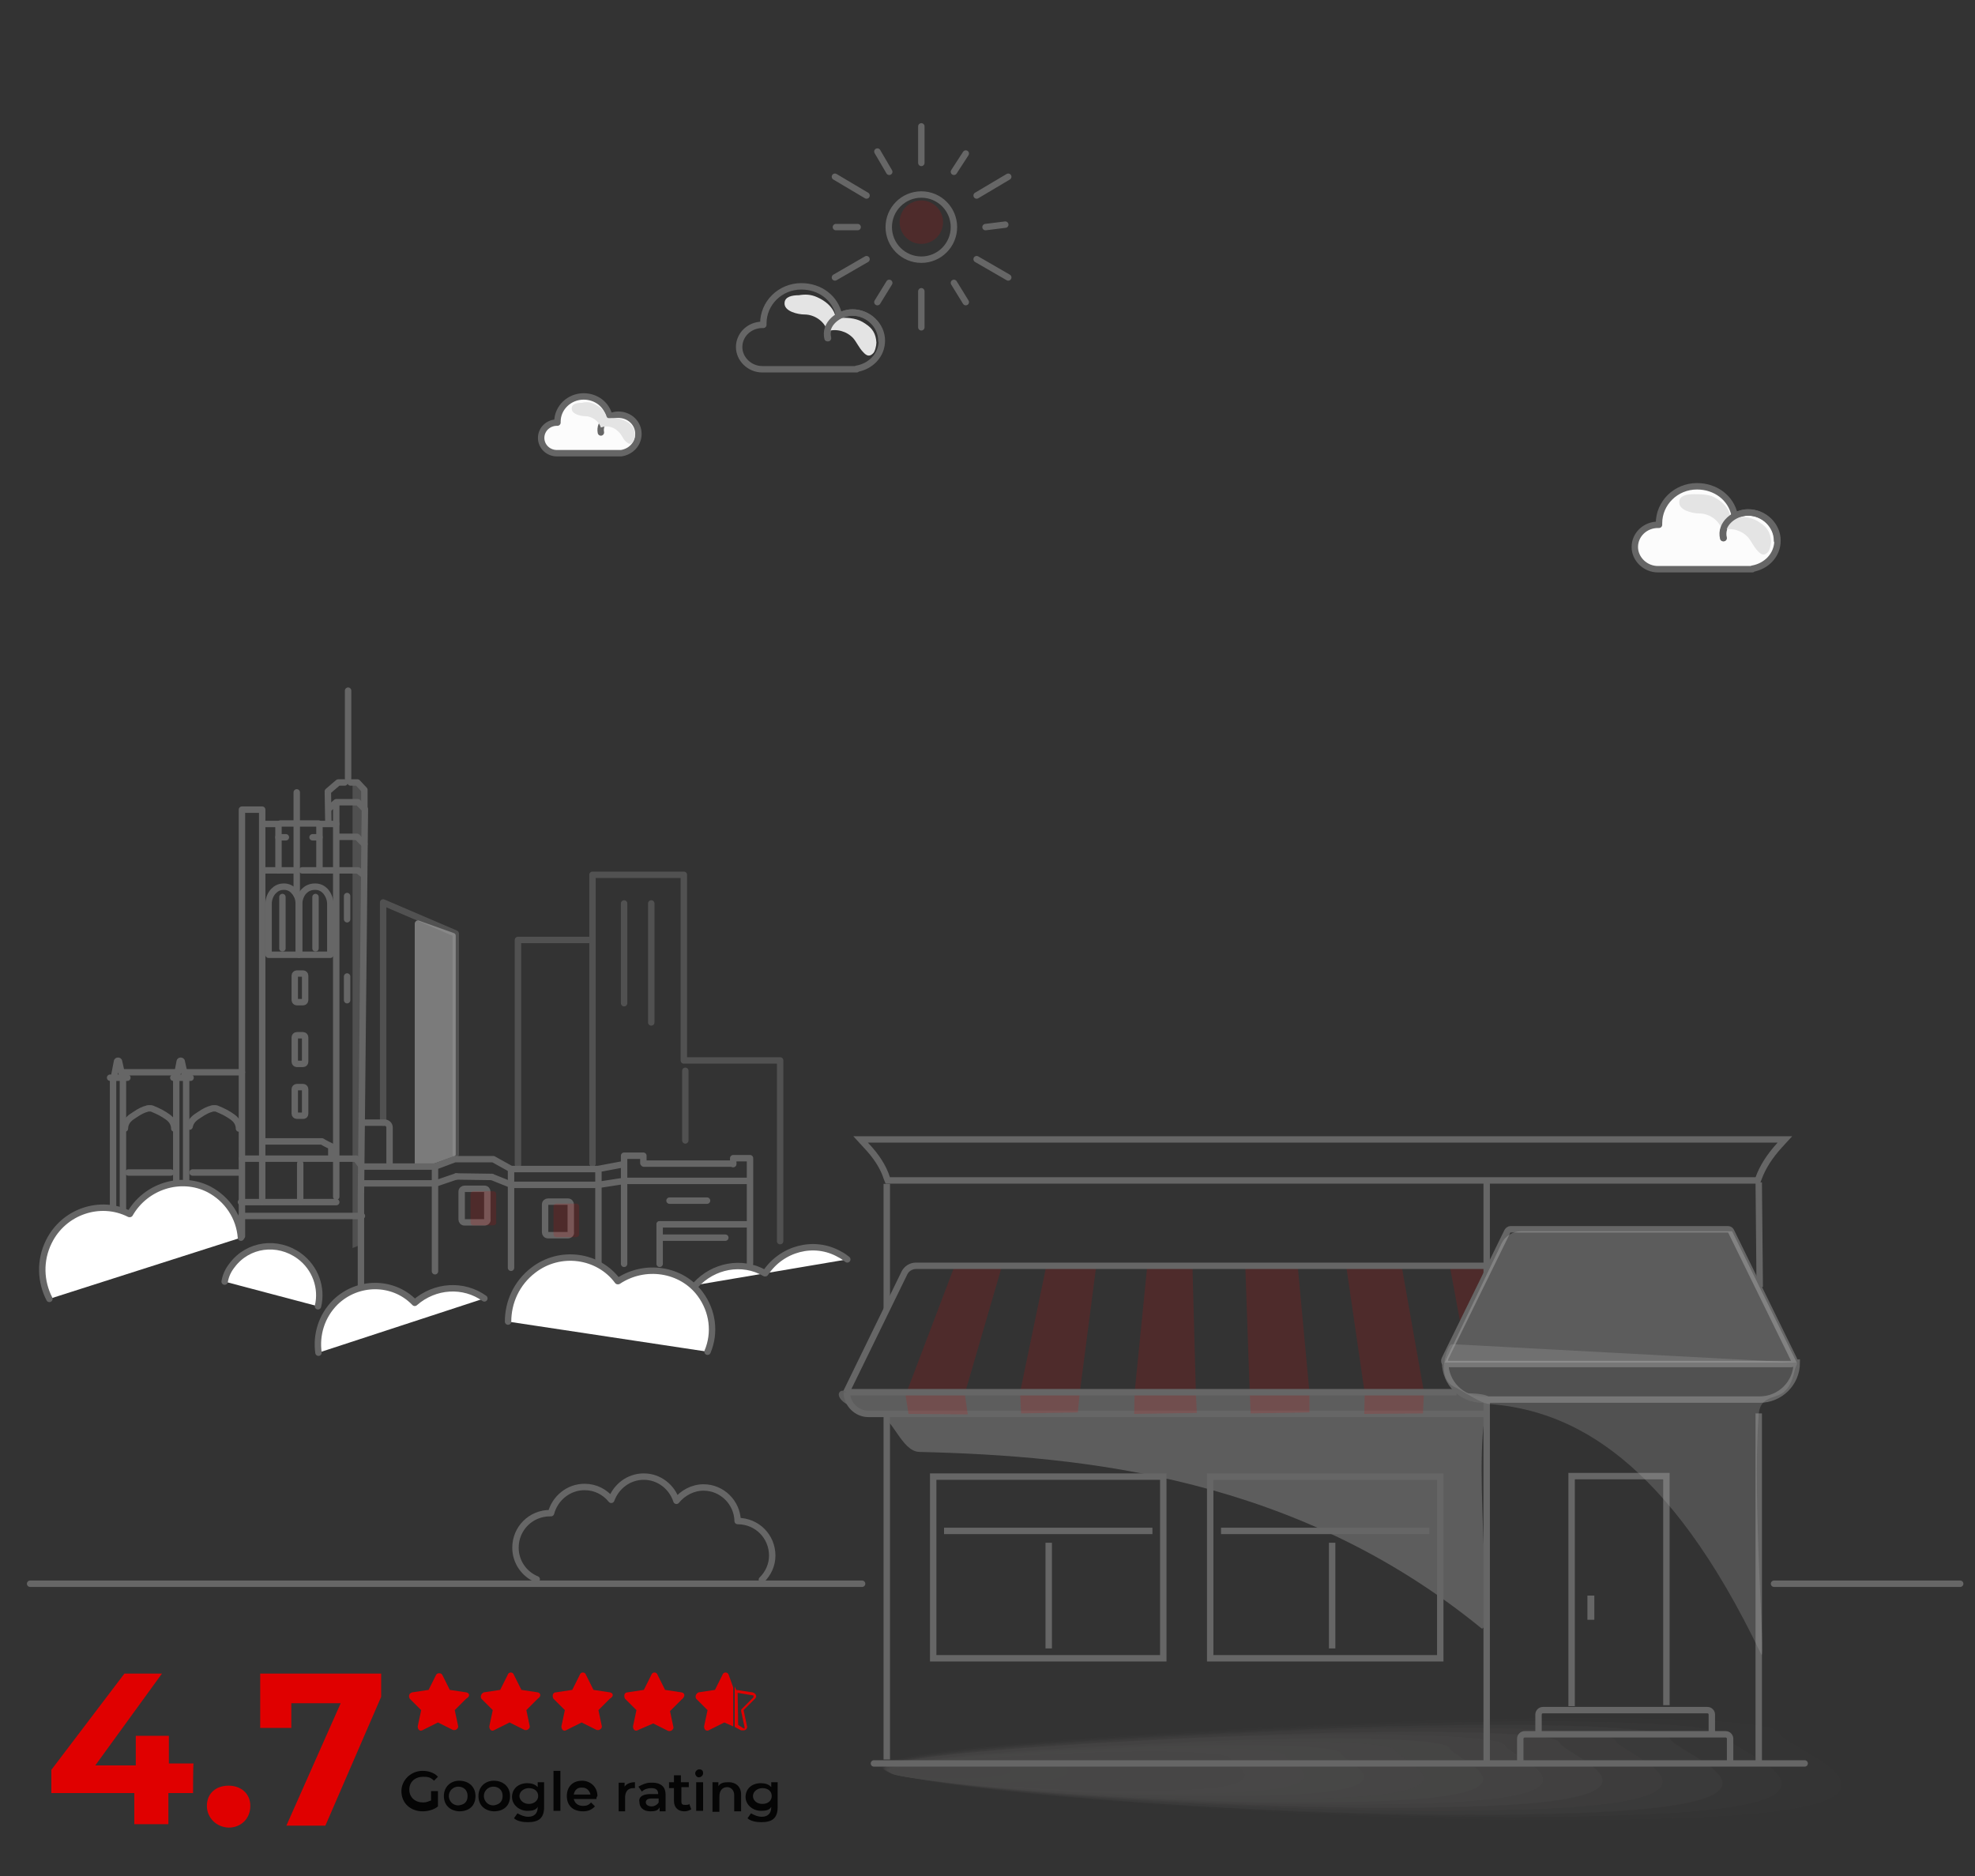 <?xml version="1.0" encoding="utf-8"?>
<!-- Generator: Adobe Illustrator 27.8.0, SVG Export Plug-In . SVG Version: 6.00 Build 0)  -->
<svg version="1.1" id="Layer_1" xmlns="http://www.w3.org/2000/svg" xmlns:xlink="http://www.w3.org/1999/xlink" x="0px" y="0px"
	 viewBox="0 0 400 380" style="enable-background:new 0 0 400 380;" xml:space="preserve">
<rect x="0" y="0" width="400" height="380" fill="#333333" stroke="none"/>
<style type="text/css">
	.st0{fill:none;stroke:#666666;stroke-width:1.3;stroke-linecap:round;stroke-linejoin:round;stroke-miterlimit:10;}
	.st1{fill:#E00000;}
	.st2{fill:#050505;}
	.st3{opacity:0.19;}
	.st4{fill:#A09C9B;fill-opacity:0;}
	.st5{opacity:6.250000e-02;fill:#A09C9B;enable-background:new    ;}
	.st6{opacity:0.125;fill:#A09C9B;enable-background:new    ;}
	.st7{opacity:0.188;fill:#A09C9B;enable-background:new    ;}
	.st8{opacity:0.25;fill:#A09C9B;enable-background:new    ;}
	.st9{opacity:0.312;fill:#A09C9B;enable-background:new    ;}
	.st10{opacity:0.375;fill:#A09C9B;enable-background:new    ;}
	.st11{opacity:0.438;fill:#A09C9B;enable-background:new    ;}
	.st12{opacity:0.5;fill:#A09C9B;enable-background:new    ;}
	.st13{opacity:0.562;fill:#A09C9B;enable-background:new    ;}
	.st14{opacity:0.625;fill:#A09C9B;enable-background:new    ;}
	.st15{opacity:0.688;fill:#A09C9B;enable-background:new    ;}
	.st16{opacity:0.75;fill:#A09C9B;enable-background:new    ;}
	.st17{opacity:0.812;fill:#A09C9B;enable-background:new    ;}
	.st18{opacity:0.875;fill:#A09C9B;enable-background:new    ;}
	.st19{opacity:0.938;fill:#A09C9B;enable-background:new    ;}
	.st20{fill:#A09C9B;}
	.st21{opacity:0.35;fill:#ACACAC;enable-background:new    ;}
	.st22{fill:none;stroke:#666666;stroke-width:1.3;stroke-miterlimit:10;}
	.st23{fill:#666666;}
	.st24{opacity:0.16;enable-background:new    ;}
	.st25{opacity:0.25;fill:#D8D8D8;enable-background:new    ;}
	.st26{opacity:0.25;fill:#ACACAC;enable-background:new    ;}
	.st27{fill:#E4E4E4;}
	.st28{opacity:0.16;fill:#DF0000;enable-background:new    ;}
	.st29{fill:#FCFCFC;stroke:#666666;stroke-width:1.3;stroke-linecap:round;stroke-linejoin:round;stroke-miterlimit:10;}
	.st30{opacity:0.6;}
	.st31{opacity:0.6;fill:#ABABAB;enable-background:new    ;}
	.st32{opacity:0.25;fill:#ABABAB;enable-background:new    ;}
	.st33{opacity:0.16;fill:#DE0001;enable-background:new    ;}
	.st34{fill:#FFFFFF;stroke:#666666;stroke-width:1.3;stroke-linecap:round;stroke-linejoin:round;stroke-miterlimit:10;}
	
		.st35{opacity:0.6;fill:none;stroke:#666666;stroke-width:1.3;stroke-linecap:round;stroke-linejoin:round;stroke-miterlimit:10;enable-background:new    ;}
</style>
<line class="st0" x1="359.3" y1="320.8" x2="397" y2="320.8"/>
<line class="st0" x1="6.1" y1="320.8" x2="174.6" y2="320.8"/>
<g>
	<path class="st1" d="M94.4,342.8l-3.3-0.5l-1.5-3c-0.2-0.5-1.1-0.5-1.3,0l-1.5,3l-3.3,0.5c-0.7,0.2-0.8,0.8-0.5,1.3l2.3,2.3
		l-0.7,3.3c0,0.7,0.5,1.1,1.1,0.7l3-1.5l3,1.5c0.5,0.2,1.1-0.2,1.1-0.7l-0.7-3.3l2.3-2.3C95.3,343.6,95.1,342.9,94.4,342.8z"/>
	<path class="st1" d="M108.9,342.8l-3.3-0.5l-1.5-3c-0.2-0.7-1.1-0.7-1.3,0l-1.5,3l-3.3,0.5c-0.5,0.2-0.8,0.8-0.5,1.3l2.3,2.3
		l-0.7,3.3c0,0.7,0.5,1.1,1.1,0.7l3-1.5l3,1.5c0.5,0.2,1.1-0.2,1.1-0.7l-0.7-3.3l2.3-2.3C109.7,343.6,109.5,342.9,108.9,342.8z"/>
	<path class="st1" d="M123.5,342.8l-3.3-0.5l-1.5-3c-0.2-0.7-1.1-0.7-1.3,0l-1.5,3l-3.3,0.5c-0.7,0-0.8,0.8-0.5,1.3l2.3,2.3
		l-0.7,3.3c0,0.7,0.5,1.1,1.1,0.7l3-1.5l3,1.5c0.5,0.2,1.1-0.2,1.1-0.7l-0.7-3.3l2.3-2.3C124.4,343.6,124.2,342.9,123.5,342.8z"/>
	<path class="st1" d="M138,342.8l-3.3-0.5l-1.5-3c-0.2-0.7-1.1-0.7-1.3,0l-1.5,3l-3.3,0.5c-0.7,0-0.8,0.8-0.5,1.3l2.3,2.3l-0.7,3.3
		c0,0.7,0.5,1.1,1.1,0.7l3-1.3l3,1.5c0.5,0.2,1.1-0.2,1.1-0.7l-0.7-3.3l2.3-2.3C138.9,343.6,138.7,342.9,138,342.8z"/>
	<path class="st1" d="M147.6,339.3c-0.2-0.7-1.1-0.7-1.3,0l-1.5,3l-3.3,0.5c-0.5,0.2-0.8,0.8-0.5,1.3l2.3,2.3l-0.7,3.3
		c0,0.7,0.5,1.1,1.1,0.7l3-1.5l1.8,0.8v-7.9L147.6,339.3z"/>
	<g>
		<path class="st1" d="M149.4,342.9l3,0.5c0.2,0,0.2,0,0.2,0.2v0.2l-2.3,2.3c-0.2,0.2-0.2,0.2-0.2,0.5l0.7,3.3v0.2l0,0
			c0,0,0,0-0.2,0l-1.1-0.7L149.4,342.9 M148.8,341.6v8.2l1.3,0.7c0.2,0,0.2,0,0.5,0c0.5,0,0.8-0.5,0.7-0.8l-0.7-3.3l2.3-2.3
			c0.5-0.5,0.2-1.1-0.5-1.3l-3.3-0.5L148.8,341.6L148.8,341.6z"/>
	</g>
</g>
<g>
	<path class="st1" d="M39.1,363.2h-5v6.3h-6.9v-6.3H10.4v-4.7L25.2,339h7.6l-13.5,18.6h8.2v-6h6.7v5.6h5
		C39.1,357.3,39.1,363.2,39.1,363.2z"/>
	<path class="st1" d="M41.9,365.8c0-2.6,1.9-4.1,4.4-4.1s4.4,1.6,4.4,4.1c0,2.6-1.9,4.4-4.4,4.4C43.8,370.1,41.9,368.2,41.9,365.8z"
		/>
	<path class="st1" d="M77.2,339v4.7l-11.3,26.1H58L69,345H59v5h-6.3v-11H77.2L77.2,339z"/>
</g>
<g>
	<path class="st2" d="M87.3,362.8h1.4v3.1c-0.8,0.7-2.1,1-3.1,1c-2.4,0-4.3-1.6-4.3-4.1c0-2.2,1.9-4.1,4.3-4.1
		c1.2,0,2.4,0.4,3.1,1.2l-0.8,0.8c-0.7-0.7-1.2-0.8-2.2-0.8c-1.6,0-2.8,1-2.8,2.6s1.2,2.6,2.8,2.6c0.7,0,1-0.2,1.6-0.4V362.8
		L87.3,362.8L87.3,362.8L87.3,362.8z"/>
	<path class="st2" d="M89.9,363.8c0-1.9,1.4-3.1,3.1-3.1c1.9,0,3.3,1.2,3.3,3.1s-1.2,3.1-3.3,3.1C91.1,366.8,89.9,365.6,89.9,363.8z
		 M94.7,363.8c0-1.2-0.8-1.9-1.9-1.9c-1,0-1.9,0.8-1.9,1.9c0,1,0.8,1.9,1.9,1.9C93.9,365.6,94.7,365.1,94.7,363.8z"/>
	<path class="st2" d="M96.9,363.8c0-1.9,1.4-3.1,3.1-3.1c1.9,0,3.3,1.2,3.3,3.1s-1.2,3.1-3.3,3.1C98.1,366.8,96.9,365.6,96.9,363.8z
		 M101.8,363.8c0-1.2-0.8-1.9-1.9-1.9c-1,0-1.9,0.8-1.9,1.9c0,1,0.8,1.9,1.9,1.9C100.9,365.6,101.8,365.1,101.8,363.8z"/>
	<path class="st2" d="M110.2,361v5c0,2.2-1,3.1-3.3,3.1c-1,0-2.2-0.2-2.8-0.8l0.7-1c0.7,0.4,1.4,0.7,2.2,0.7c1.2,0,1.9-0.7,1.9-1.9
		V366c-0.4,0.7-1.2,0.8-2.1,0.8c-1.6,0-3.1-1.2-3.1-2.8s1.2-2.8,3.1-2.8c0.8,0,1.6,0.2,2.1,0.8v-1H110.2L110.2,361z M109,363.8
		c0-1-0.8-1.6-1.9-1.6c-1,0-1.9,0.7-1.9,1.6c0,0.8,0.8,1.6,1.9,1.6S109,364.7,109,363.8z"/>
	<path class="st2" d="M112.1,358.7h1.4v8.1h-1.4V358.7z"/>
	<path class="st2" d="M120.8,364.4h-4.6c0.2,0.8,0.8,1.4,1.9,1.4c0.7,0,1.2-0.2,1.6-0.7l0.8,0.8c-0.7,0.7-1.4,1-2.4,1
		c-2.1,0-3.3-1.2-3.3-3.1s1.2-3.1,3.1-3.1c1.6,0,3.1,1.2,3.1,3.1C120.8,364,120.8,364.2,120.8,364.4z M116.2,363.5h3.4
		c-0.2-0.8-0.8-1.4-1.6-1.4C116.9,362,116.4,362.6,116.2,363.5z"/>
	<path class="st2" d="M128.6,361v1.2c-0.2,0-0.2,0-0.4,0c-1,0-1.6,0.7-1.6,1.9v2.8h-1.3v-5.8h1.2v0.8
		C126.9,361.3,127.7,361,128.6,361z"/>
	<path class="st2" d="M134.8,363.5v3.4h-1.2v-0.8c-0.4,0.7-1,0.8-1.9,0.8c-1.4,0-2.2-0.8-2.2-1.9c-0.2-0.8,0.4-1.6,2.2-1.6h1.6l0,0
		c0-0.8-0.4-1.2-1.4-1.2c-0.7,0-1.4,0.2-1.9,0.7l-0.7-1c0.7-0.4,1.6-0.8,2.4-0.8C133.7,361,134.8,361.8,134.8,363.5z M133.4,365.1
		v-0.8H132c-1,0-1.2,0.4-1.2,0.8s0.4,0.8,1.2,0.8C132.5,365.9,133.1,365.6,133.4,365.1z"/>
	<path class="st2" d="M140,366.5c-0.4,0.2-0.8,0.4-1.4,0.4c-1.2,0-2.1-0.7-2.1-2.1v-2.6h-1V361h1v-1.4h1.4v1.4h1.6v1H138v2.8
		c0,0.7,0.2,0.8,0.8,0.8c0.2,0,0.7,0,0.8-0.2L140,366.5z"/>
	<path class="st2" d="M140.8,359.2c0-0.4,0.4-0.8,0.8-0.8c0.7,0,0.8,0.4,0.8,0.8s-0.4,0.8-0.8,0.8
		C141.2,360.1,140.8,359.6,140.8,359.2z M141,361h1.4v5.8H141V361z"/>
	<path class="st2" d="M150.1,363.5v3.4h-1.4v-3.3c0-1-0.7-1.6-1.4-1.6c-1,0-1.6,0.7-1.6,1.9v3.1h-1.4v-6h1.2v0.8
		c0.4-0.7,1.2-0.8,2.1-0.8C148.9,361,150.1,361.8,150.1,363.5z"/>
	<path class="st2" d="M157.5,361v5c0,2.2-1,3.1-3.3,3.1c-1,0-2.2-0.2-2.8-0.8l0.7-1c0.7,0.4,1.4,0.7,2.2,0.7c1.2,0,1.9-0.7,1.9-1.9
		V366c-0.4,0.7-1.2,0.8-2.1,0.8c-1.6,0-3.1-1.2-3.1-2.8s1.2-2.8,3.1-2.8c0.8,0,1.6,0.2,2.1,0.8v-1H157.5L157.5,361z M156.3,363.8
		c0-1-0.8-1.6-1.9-1.6c-1,0-1.9,0.7-1.9,1.6s0.8,1.6,1.9,1.6C155.6,365.4,156.3,364.7,156.3,363.8z"/>
</g>
<g class="st3">
	<path class="st4" d="M371.5,350.6c1,3.4,38.3,15.3-14.9,17.9c-66.8,3.3-176.5-5.8-178.3-10.5c-1.2-3.3,41.7-6.7,95-9.1
		C326.5,346.3,370.5,347.1,371.5,350.6z"/>
	<path class="st5" d="M360.4,351.1c1,3.2,35.6,14.4-14.4,16.9c-62.7,3.1-166-5.4-167.5-10c-1.1-3.2,39.2-6.3,89.4-8.6
		C317.9,347.1,359.3,347.7,360.4,351.1z"/>
	<path class="st6" d="M349.2,351.6c1,3,33.1,13.5-13.8,15.8c-58.8,3-155.3-5.2-156.7-9.3c-1-3,36.8-6,83.7-8.1
		C309.4,347.7,348.4,348.5,349.2,351.6z"/>
	<path class="st7" d="M338.2,352.1c0.8,2.9,30.6,12.6-13.2,14.9c-54.9,2.8-144.6-4.8-146.1-8.7c-1-2.9,34.2-5.7,78.1-7.7
		C301,348.5,337.3,349.2,338.2,352.1z"/>
	<path class="st8" d="M327.1,352.5c0.8,2.6,28,11.7-12.7,13.8c-50.9,2.4-134-4.4-135.2-8c-0.9-2.6,31.9-5.2,72.7-7.2
		C292.6,349.1,326.1,349.9,327.1,352.5z"/>
	<path class="st9" d="M315.9,353c0.7,2.4,25.5,10.8-12.2,12.7c-47,2.2-123.4-4-124.6-7.3c-0.9-2.4,29.6-4.9,67.1-6.6
		S315.2,350.6,315.9,353z"/>
	<path class="st10" d="M304.8,353.5c0.7,2.3,23,9.9-11.5,11.6c-43,2.1-112.8-3.6-113.8-6.8c-0.9-2.3,27-4.5,61.5-6.2
		C275.6,350.7,304,351.3,304.8,353.5z"/>
	<path class="st11" d="M293.6,354.1c0.7,2.1,20.5,9-10.9,10.6c-39,1.9-102-3.4-103.2-6.1c-0.7-2.1,24.6-4.1,56.1-5.5
		C266.9,351.5,293,351.9,293.6,354.1z"/>
	<path class="st12" d="M282.6,354.6c0.6,1.8,17.8,8.1-10.5,9.5c-35.2,1.7-91.5-2.9-92.4-5.5c-0.6-1.8,22.1-3.8,50.4-5
		C258.5,352.1,282,352.6,282.6,354.6z"/>
	<path class="st13" d="M271.5,355.1c0.5,1.7,15.2,7.2-10,8.4c-31.2,1.5-80.8-2.6-81.6-4.8c-0.5-1.7,19.7-3.5,44.9-4.5
		C250,352.9,271,353.5,271.5,355.1z"/>
	<path class="st14" d="M260.3,355.6c0.4,1.5,12.7,6.2-9.3,7.4c-27.1,1.4-70.2-2.2-71-4.1c-0.5-1.5,17.2-3,39.3-4
		C241.5,353.6,259.8,354.1,260.3,355.6z"/>
	<path class="st15" d="M249.2,356.2c0.4,1.4,10.2,5.4-8.8,6.3c-23.3,1.1-59.5-1.8-60.1-3.6c-0.5-1.4,14.7-2.7,33.8-3.6
		S248.8,354.8,249.2,356.2z"/>
	<path class="st16" d="M238.1,356.7c0.3,1.1,7.6,4.4-8.2,5.2c-19.3,0.9-49-1.5-49.3-2.9c-0.3-1.1,12.5-2.4,28.3-3.1
		C224.6,355.1,237.8,355.4,238.1,356.7z"/>
	<path class="st17" d="M226.9,357.2c0.4,0.9,5.2,3.5-7.8,4.2c-15.3,0.7-38.3-1.1-38.7-2.3c-0.4-0.9,9.9-1.9,22.5-2.6
		C216,355.9,226.6,356.1,226.9,357.2z"/>
	<path class="st18" d="M215.8,357.8c0.3,0.7,2.5,2.6-7.1,3.1c-11.4,0.5-27.5-0.8-27.9-1.7c-0.3-0.7,7.5-1.6,17.1-1.9
		C207.5,356.7,215.7,357,215.8,357.8z"/>
	<path class="st19" d="M204.7,358.1c0.3,0.6,0,1.7-6.5,2c-7.4,0.4-16.9-0.3-17.2-1c-0.3-0.6,5-1.2,11.6-1.4
		C199.1,357.4,204.6,357.7,204.7,358.1z"/>
	<path class="st20" d="M193.7,358.6c0.1,0.3-2.6,0.8-6.1,1s-6.3,0-6.4-0.4c-0.1-0.3,2.6-0.8,6.1-1
		C190.7,358.1,193.4,358.2,193.7,358.6z"/>
</g>
<path class="st21" d="M296.1,282.2c-33.7,0-63.2-0.5-96.9-0.5c-9.5,0-19,0-28.5,0c-1.6,0-1.6,3.3,6.8,4.6c3.3,0.5,5,7.7,8.7,7.8
	c33.7,0.8,76.4,5.2,113.8,35.7c2.7,2.2-2.3-40,1.7-45.5C303.2,282.3,298.6,282.2,296.1,282.2z"/>
<g>
	<g>
		<g>
			<g>
				<g>
					<path class="st22" d="M356.2,239.5l0.2,21.2"/>
					<path class="st22" d="M179.6,265.1v-25.3"/>
				</g>
			</g>
		</g>
	</g>
</g>
<g>
	<g>
		<g>
			<g>
				<g>
					<path class="st22" d="M356.2,286.3v70.5"/>
					<path class="st22" d="M179.6,356.4v-69.8"/>
				</g>
			</g>
		</g>
	</g>
</g>
<g>
	<g>
		<g>
			<g>
				<g>
					<g>
						<path class="st22" d="M291.7,335.9h-46.6v-36.8h46.6V335.9z"/>
					</g>
				</g>
			</g>
		</g>
	</g>
</g>
<g>
	<g>
		<g>
			<g>
				<g>
					<path class="st22" d="M235.6,335.9H189v-36.8h46.6V335.9z"/>
				</g>
			</g>
		</g>
	</g>
</g>
<g>
	<g>
		<g>
			<g>
				<g>
					<g>
						<path class="st22" d="M318.3,345.6V299h19.2v46.4"/>
					</g>
				</g>
			</g>
		</g>
	</g>
	<g>
		<g>
			<g>
				<g>
					<g>
						<rect x="321.5" y="323.2" class="st23" width="1.4" height="4.9"/>
					</g>
				</g>
			</g>
		</g>
	</g>
</g>
<g>
	<g>
		<g>
			<g>
				<g>
					<path class="st22" d="M311.6,351.1v-3.8c0-0.5,0.4-0.9,0.9-0.9h33.3c0.5,0,0.9,0.4,0.9,0.9v4.1"/>
				</g>
			</g>
		</g>
	</g>
</g>
<g>
	<g>
		<g>
			<g>
				<g>
					<path class="st22" d="M307.9,357v-4.8c0-0.5,0.4-0.9,0.9-0.9h40.7c0.5,0,0.9,0.4,0.9,0.9v4.8"/>
				</g>
			</g>
		</g>
	</g>
</g>
<g>
	<g>
		<g>
			<g>
				<path class="st22" d="M301.5,286.4H175.9c-2.4,0-4.4-2-4.4-4.4l0,0"/>
			</g>
		</g>
	</g>
</g>
<g class="st24">
	<g>
		<g>
			<g>
				<polygon class="st1" points="242.4,286.2 229.7,286.4 229.8,282 232.4,256 241.5,256.1 242.2,282 				"/>
			</g>
		</g>
	</g>
</g>
<g class="st24">
	<g>
		<g>
			<g>
				<polygon class="st1" points="218.3,286.1 206.8,286.3 206.6,282 206.6,282 212,256 222,256.6 218.7,282 				"/>
			</g>
		</g>
	</g>
</g>
<g class="st24">
	<g>
		<g>
			<g>
				<polyline class="st1" points="184,286.4 183.4,282.6 193.5,256 203,256.2 195.4,282.3 196,286.5 184.7,286.4 				"/>
			</g>
		</g>
	</g>
</g>
<g class="st24">
	<g>
		<g>
			<g>
				<g>
					<polygon class="st1" points="265.2,286.1 253.3,286.3 253.1,282 252.2,256 262.8,256.1 265.2,282 					"/>
				</g>
			</g>
		</g>
	</g>
</g>
<g class="st24">
	<g>
		<g>
			<g>
				<g>
					<polygon class="st1" points="276.3,286.4 276.4,282.2 272.6,256.1 283.8,256 288.4,282 288.2,286.3 					"/>
				</g>
			</g>
		</g>
	</g>
</g>
<g class="st24">
	<g>
		<g>
			<g>
				<g>
					<polygon class="st1" points="295.9,268.7 293.6,256.3 301,256.2 301.7,257.6 					"/>
				</g>
			</g>
		</g>
	</g>
</g>
<g>
	<g>
		<g>
			<g>
				<g>
					<g>
						<g>
							<path class="st22" d="M362.7,276.3h-69.5c-0.2,0-0.5-0.1-0.6-0.3c-0.1-0.2-0.1-0.5,0-0.7l12.7-25.9c0.1-0.2,0.4-0.4,0.6-0.4
								H350c0.3,0,0.5,0.2,0.6,0.4l12.7,25.9c0.1,0.2,0.1,0.5,0,0.7S362.9,276.3,362.7,276.3z"/>
						</g>
					</g>
				</g>
			</g>
		</g>
	</g>
</g>
<g>
	<g>
		<g>
			<g>
				<g>
					<path class="st22" d="M356,239.1H179.8l-0.2-0.5c-0.7-2.2-2.1-4.4-4.2-6.6l-1.1-1.2h187.2l-1.1,1.2c-2,2.2-3.4,4.4-4.2,6.6
						L356,239.1z"/>
				</g>
			</g>
		</g>
	</g>
</g>
<line class="st22" x1="301.1" y1="238.8" x2="301.1" y2="258.1"/>
<line class="st22" x1="301.1" y1="283.7" x2="301.1" y2="356.7"/>
<path class="st22" d="M301.4,256.4H185.5c-1,0-1.9,0.6-2.3,1.4L171.4,282"/>
<line class="st22" x1="171.5" y1="282" x2="295" y2="282"/>
<path class="st22" d="M363.3,276h0.6l0,0c0,4.2-3.4,7.5-7.5,7.5h-56.2c-4.2,0-7.5-3.4-7.5-7.5l0,0h0.6"/>
<line class="st22" x1="247.3" y1="310.1" x2="289.5" y2="310.1"/>
<line class="st22" x1="191.2" y1="310.1" x2="233.4" y2="310.1"/>
<line class="st0" x1="177" y1="357.2" x2="365.5" y2="357.2"/>
<line class="st22" x1="212.4" y1="312.5" x2="212.4" y2="333.9"/>
<line class="st22" x1="269.8" y1="312.5" x2="269.8" y2="333.9"/>
<path class="st25" d="M363.9,276h-71.3l11.5-24.1c0.7-1.5,2.3-2.5,4-2.5h42.7L363.9,276z"/>
<path class="st26" d="M294.7,272.3l69.2,3.7c0.2,0.3-0.2,0.7-0.3,1.1c-0.3,1-0.6,3.6-2.5,5c-1.5,1.2-4.6,0.7-4.9,4.3
	c-1.4,18,1.5,50.9,0.5,48.7c-18.9-39.6-38.2-49.4-55-50.7c-1.9-0.1-5.4-2.7-7-3.4c-4.1-1.8-1.5-8.7-0.7-8.7
	C294.2,272.3,294.5,272.3,294.7,272.3"/>
<path class="st0" d="M169.9,63.8c-0.7-3.4-3.8-5.8-7.6-5.8c-4.3,0-7.7,3.4-7.7,7.5c0,0.1,0,0.2,0,0.3c-0.1,0-0.1,0-0.2,0
	c-2.6,0-4.7,2-4.7,4.5c0,2.4,2.1,4.5,4.7,4.5c0.1,0,0.1,0,0.2,0h18.9v-0.1c2.9-0.5,5.1-2.8,5.1-5.7c0-3.1-2.7-5.7-5.9-5.7
	c-2.7,0-5.7,2.3-5,5.2"/>
<path class="st27" d="M165.5,60.2c1.6,0.7,3.1,1.9,3.6,3.5c0.1,0.2,0.1,0.5,0.3,0.6s0.5,0.1,0.7,0.1c1.9-0.1,3.7,0.1,5.2,1.2
	c1.4,0.9,2.1,2,2.2,3.8c0,0.6-0.3,1.9-0.7,2.2c-0.7,0.7-1.3,0.5-2-0.3c-0.8-0.8-1.3-2-2-2.8c-1.3-1.4-3.4-2-5.2-1.4
	c-0.6-2-2.6-3.4-4.7-3.4c-1.2,0-4.2-0.6-4-2.4c0.1-1.2,1.5-1.5,2.9-1.5C163,59.6,164.2,59.6,165.5,60.2z"/>
<path class="st0" d="M178.5,69c0-3.1-2.7-5.7-5.9-5.7c-2.7,0-5.7,2.3-5,5.2"/>
<g>
	<circle class="st0" cx="186.6" cy="46" r="6.6"/>
	<line class="st0" x1="186.6" y1="25.6" x2="186.6" y2="33"/>
	<line class="st0" x1="177.7" y1="30.7" x2="180.1" y2="34.8"/>
	<line class="st0" x1="169.1" y1="35.8" x2="175.5" y2="39.6"/>
	<line class="st0" x1="169.3" y1="46" x2="173.7" y2="46"/>
	<line class="st0" x1="169.1" y1="56.2" x2="175.5" y2="52.5"/>
	<line class="st0" x1="177.7" y1="61.2" x2="180.1" y2="57.3"/>
	<line class="st0" x1="186.6" y1="66.3" x2="186.6" y2="59"/>
	<line class="st0" x1="195.6" y1="61.2" x2="193.2" y2="57.3"/>
	<line class="st0" x1="204.2" y1="56.2" x2="197.8" y2="52.5"/>
	<line class="st0" x1="203.6" y1="45.5" x2="199.6" y2="46"/>
	<line class="st0" x1="204.2" y1="35.8" x2="197.8" y2="39.6"/>
	<line class="st0" x1="195.6" y1="31.1" x2="193.2" y2="34.8"/>
</g>
<circle class="st28" cx="186.6" cy="45" r="4.4"/>
<path class="st29" d="M351.3,104.3c-0.7-3.4-3.8-5.8-7.6-5.8c-4.3,0-7.7,3.4-7.7,7.5c0,0.1,0,0.2,0,0.3c-0.1,0-0.1,0-0.2,0
	c-2.6,0-4.7,2-4.7,4.5c0,2.4,2.1,4.5,4.7,4.5c0.1,0,0.1,0,0.2,0h18.9v-0.1c2.9-0.5,5.1-2.8,5.1-5.7c0-3.1-2.7-5.7-5.9-5.7
	c-2.7,0-5.7,2.3-5,5.2"/>
<path class="st27" d="M346.7,100.5c1.6,0.7,3.1,1.9,3.6,3.5c0.1,0.2,0.1,0.5,0.3,0.6c0.2,0.1,0.5,0.1,0.7,0.1
	c1.9-0.1,3.7,0.1,5.2,1.2c1.4,0.9,2.1,2,2.2,3.8c0,0.6-0.3,1.9-0.7,2.2c-0.7,0.7-1.3,0.5-2-0.3c-0.8-0.8-1.3-2-2-2.8
	c-1.3-1.4-3.4-2-5.2-1.4c-0.6-2-2.6-3.4-4.7-3.4c-1.2,0-4.2-0.6-4-2.4c0.1-1.2,1.5-1.5,2.9-1.5C344.3,100.1,345.5,100.1,346.7,100.5
	z"/>
<path class="st0" d="M359.9,109.5c0-3.1-2.7-5.7-5.9-5.7c-2.7,0-5.7,2.3-5,5.2"/>
<path class="st29" d="M123.4,84.3c-0.5-2.3-2.6-4-5.2-4c-2.9,0-5.3,2.3-5.3,5.1c0,0.1,0,0.1,0,0.2h-0.1c-1.8,0-3.2,1.4-3.2,3.1
	s1.4,3.1,3.2,3.1h0.1h12.9l0,0c2-0.3,3.5-1.9,3.5-3.9c0-2.2-1.8-3.9-4.1-3.9c-1.9,0-3.9,1.6-3.5,3.6"/>
<path class="st27" d="M120.3,81.8c1.1,0.5,2.1,1.3,2.5,2.4c0,0.1,0.1,0.3,0.2,0.4s0.3,0.1,0.5,0.1c1.2-0.1,2.5,0.1,3.6,0.8
	c1,0.6,1.4,1.4,1.5,2.6c0,0.4-0.2,1.2-0.5,1.5c-0.5,0.5-0.8,0.3-1.4-0.2c-0.6-0.6-0.8-1.4-1.4-1.9c-0.9-1-2.3-1.4-3.6-0.9
	c-0.4-1.3-1.8-2.3-3.2-2.3c-0.8,0-2.9-0.4-2.7-1.7c0.1-0.8,1-1,2-1C118.6,81.4,119.5,81.4,120.3,81.8z"/>
<path class="st0" d="M154.3,320c1.3-1.3,2.1-3,2.1-4.9c0-3.9-3.1-7-7-7l0,0c-0.1-3.8-3.2-6.8-6.9-6.8c-2.2,0-4.2,1.1-5.5,2.7
	c-0.9-2.8-3.5-4.9-6.6-4.9c-3.1,0-5.6,2-6.6,4.7c-1.3-1.6-3.2-2.6-5.4-2.6c-3.3,0-6,2.3-6.8,5.3c-0.1,0-0.1,0-0.2,0
	c-3.9,0-7,3.1-7,7c0,2.9,1.8,5.4,4.3,6.4"/>
<g class="st30">
	<line class="st0" x1="131.9" y1="183" x2="131.9" y2="207.1"/>
	<line class="st0" x1="126.4" y1="183" x2="126.4" y2="203.2"/>
	<g>
		<polyline class="st0" points="120,235.7 120,177.2 138.5,177.2 138.5,214.8 158,214.8 158,251.4 		"/>
		<polyline class="st0" points="119.2,190.4 104.9,190.4 104.9,235.9 		"/>
		<polyline class="st0" points="77.6,227.4 77.6,182.8 92.3,189.1 92.3,233.8 		"/>
	</g>
</g>
<path class="st31" d="M92.1,234.2l-4.2,1.5l-3.9,0.1c0-0.1,0-9.7,0-9.8v-38.9c0-0.4,0.4-0.8,0.9-0.6l7,2.5c0.3,0.1,0.4,0.3,0.4,0.6
	v44.2C92.3,233.9,92.3,234,92.1,234.2z"/>
<polygon class="st32" points="73.4,252 71.4,252.8 71.4,158 73.5,160.1 "/>
<polyline class="st0" points="49,250.4 49,164 53.1,164 53.1,243.4 "/>
<line class="st0" x1="68.1" y1="242.4" x2="68.1" y2="162.7"/>
<polyline class="st0" points="66.7,163.7 68.1,162.5 68.8,162.5 72.5,162.5 73.9,163.9 73.1,242.3 73.1,262.8 "/>
<polyline class="st0" points="53.2,166.9 56.4,166.9 56.4,176.3 "/>
<polyline class="st0" points="64.7,176.3 64.7,166.9 68.1,166.9 "/>
<path class="st0" d="M57.5,179.6c-1,0-1.6,0.4-2.1,0.9c-0.6,0.6-1,1.6-1,2.5v10.4h6.1v-10.3c0-1-0.3-1.9-1-2.6
	C59.1,180,58.4,179.6,57.5,179.6z"/>
<line class="st0" x1="57.2" y1="192.1" x2="57.2" y2="181.7"/>
<path class="st0" d="M63.8,179.6c-1,0-1.7,0.4-2.2,0.9c-0.6,0.6-1,1.6-1,2.5v10.4h6.3v-10.3c0-1-0.4-1.9-1-2.6
	C65.4,180,64.8,179.6,63.8,179.6z"/>
<line class="st0" x1="63.9" y1="192.1" x2="63.9" y2="181.7"/>
<path class="st0" d="M61.4,203h-1.3c-0.2,0-0.4-0.2-0.4-0.4v-5c0-0.2,0.2-0.4,0.4-0.4h1.3c0.2,0,0.4,0.2,0.4,0.4v5
	C61.8,202.8,61.6,203,61.4,203z"/>
<path class="st0" d="M61.4,226h-1.3c-0.2,0-0.4-0.2-0.4-0.4v-5c0-0.2,0.2-0.4,0.4-0.4h1.3c0.2,0,0.4,0.2,0.4,0.4v5
	C61.8,225.9,61.6,226,61.4,226z"/>
<path class="st0" d="M61.4,215.5h-1.3c-0.2,0-0.4-0.2-0.4-0.4v-5c0-0.2,0.2-0.4,0.4-0.4h1.3c0.2,0,0.4,0.2,0.4,0.4v5
	C61.8,215.3,61.6,215.5,61.4,215.5z"/>
<line class="st0" x1="56.4" y1="169.6" x2="57.9" y2="169.6"/>
<line class="st0" x1="63.3" y1="169.6" x2="64.7" y2="169.6"/>
<line class="st0" x1="60.1" y1="181.3" x2="60.1" y2="160.5"/>
<line class="st0" x1="53.2" y1="176.3" x2="60.1" y2="176.3"/>
<line class="st0" x1="61.2" y1="176.3" x2="72.5" y2="176.3"/>
<line class="st0" x1="68.4" y1="169.5" x2="72.3" y2="169.5"/>
<line class="st0" x1="73.8" y1="171" x2="72.4" y2="169.6"/>
<line class="st0" x1="72.6" y1="176.4" x2="73.5" y2="177.1"/>
<polyline class="st0" points="71,158.5 72.4,158.5 73.8,160 73.8,163.6 "/>
<polyline class="st0" points="66.5,166.5 66.4,160.3 68.5,158.5 69.8,158.5 "/>
<line class="st0" x1="70.5" y1="157.7" x2="70.5" y2="139.9"/>
<line class="st0" x1="49" y1="234.7" x2="72.1" y2="234.7"/>
<line class="st0" x1="73.3" y1="236.3" x2="72.1" y2="234.7"/>
<line class="st0" x1="60.8" y1="235.7" x2="60.8" y2="243.4"/>
<line class="st0" x1="36" y1="217.2" x2="24.6" y2="217.2"/>
<line class="st0" x1="49" y1="217.2" x2="37.6" y2="217.2"/>
<path class="st0" d="M35.3,228.6c0-0.7-0.3-1.4-0.8-1.9c-0.3-0.3-0.7-0.6-1.2-0.9c-1.1-0.7-2-1-2.4-1.2c-0.2-0.1-0.4-0.1-0.6-0.1
	l0,0c-0.2,0-0.4,0-0.6,0.1c-0.5,0.1-1.4,0.5-2.4,1.2c-0.5,0.3-0.9,0.6-1.2,0.9c-0.5,0.5-0.8,1.2-0.8,1.9"/>
<line class="st0" x1="26" y1="237.5" x2="34.6" y2="237.5"/>
<path class="st0" d="M48.4,228.6c0-0.7-0.3-1.4-0.8-1.9c-0.3-0.3-0.7-0.6-1.2-0.9c-1.1-0.7-2-1-2.4-1.2c-0.2-0.1-0.4-0.1-0.6-0.1
	l0,0c-0.2,0-0.4,0-0.6,0.1c-0.5,0.1-1.4,0.5-2.4,1.2c-0.5,0.3-0.9,0.6-1.2,0.9c-0.4,0.4-0.7,0.9-0.8,1.5"/>
<line class="st0" x1="39" y1="237.5" x2="48.8" y2="237.5"/>
<line class="st0" x1="73.3" y1="246.3" x2="48.9" y2="246.3"/>
<line class="st0" x1="48.8" y1="243.5" x2="68.1" y2="243.5"/>
<line class="st0" x1="24.9" y1="218.9" x2="24.9" y2="245.4"/>
<line class="st0" x1="22.9" y1="244.9" x2="22.9" y2="218.9"/>
<path class="st0" d="M23.1,218.1l0.6-3.1c0-0.2,0.4-0.2,0.4,0l0.7,3.1"/>
<line class="st0" x1="37.7" y1="218.9" x2="37.7" y2="238.9"/>
<line class="st0" x1="35.7" y1="239.3" x2="35.7" y2="218.9"/>
<path class="st0" d="M35.8,218.1l0.6-3.1c0-0.2,0.4-0.2,0.4,0l0.7,3.1"/>
<path class="st0" d="M53.6,231.2h11.6c0.6,0.4,1.9,1,1.9,1v2.4"/>
<path class="st0" d="M73.6,227.4h4.3c0.5,0,1,0.4,1,1v7.8"/>
<line class="st0" x1="73.3" y1="236.3" x2="88.1" y2="236.3"/>
<polyline class="st0" points="88.1,236.3 92.1,234.8 99.9,234.8 103.5,236.8 "/>
<polyline class="st0" points="103.5,236.8 121.1,236.8 126.4,235.8 "/>
<polyline class="st0" points="126.4,256 126.4,234.1 130.3,234.1 130.3,235.6 130.4,235.7 148.5,235.7 "/>
<line class="st0" x1="103.5" y1="236.9" x2="103.5" y2="256.8"/>
<line class="st0" x1="121.2" y1="237.5" x2="121.2" y2="256"/>
<line class="st0" x1="73.2" y1="239.7" x2="88.1" y2="239.7"/>
<line class="st0" x1="88.1" y1="236.6" x2="88.1" y2="257.5"/>
<line class="st0" x1="92.4" y1="238.3" x2="99.6" y2="238.4"/>
<line class="st0" x1="103.8" y1="240" x2="121.3" y2="240"/>
<line class="st0" x1="126.4" y1="239.2" x2="151.5" y2="239.2"/>
<line class="st0" x1="103.6" y1="240" x2="99.6" y2="238.4"/>
<line class="st0" x1="133.6" y1="248" x2="151.3" y2="248"/>
<line class="st0" x1="133.9" y1="250.7" x2="146.9" y2="250.7"/>
<line class="st0" x1="133.6" y1="248" x2="133.6" y2="256"/>
<line class="st0" x1="88.3" y1="239.7" x2="92.4" y2="238.3"/>
<path class="st0" d="M98.1,247.6h-4c-0.4,0-0.6-0.3-0.6-0.6v-5.6c0-0.4,0.3-0.6,0.6-0.6h4c0.4,0,0.6,0.3,0.6,0.6v5.6
	C98.8,247.3,98.5,247.6,98.1,247.6z"/>
<path class="st0" d="M115,250.2h-4c-0.4,0-0.6-0.3-0.6-0.6V244c0-0.4,0.3-0.6,0.6-0.6h4c0.4,0,0.6,0.3,0.6,0.6v5.6
	C115.7,249.9,115.4,250.2,115,250.2z"/>
<path class="st33" d="M116.7,250.6h-4c-0.4,0-0.6-0.3-0.6-0.6v-5.6c0-0.4,0.3-0.6,0.6-0.6h4c0.4,0,0.6,0.3,0.6,0.6v5.6
	C117.3,250.4,117,250.6,116.7,250.6z"/>
<path class="st33" d="M99.9,248.2h-4c-0.4,0-0.6-0.3-0.6-0.6v-5.7c0-0.4,0.3-0.6,0.6-0.6h4c0.4,0,0.6,0.3,0.6,0.6v5.6
	C100.6,247.9,100.3,248.2,99.9,248.2z"/>
<polyline class="st0" points="148.5,235.8 148.5,234.6 151.9,234.6 151.9,255.9 "/>
<line class="st0" x1="126.4" y1="239.2" x2="121.2" y2="240"/>
<line class="st0" x1="22.3" y1="218.3" x2="25.8" y2="218.3"/>
<line class="st0" x1="35.1" y1="218.3" x2="38.6" y2="218.3"/>
<line class="st0" x1="70.3" y1="181.5" x2="70.3" y2="186.2"/>
<line class="st0" x1="70.3" y1="197.8" x2="70.3" y2="202.6"/>
<line class="st0" x1="135.6" y1="243.2" x2="143.2" y2="243.2"/>
<line class="st0" x1="56.8" y1="166.8" x2="64.5" y2="166.8"/>
<path class="st34" d="M64.4,264.6c0.9-3.7-0.5-7.8-3.8-10.2c-4.4-3.2-10.4-2.4-13.6,1.9c-0.8,1-1.3,2.1-1.5,3.3"/>
<path class="st34" d="M48.8,250.7c-0.3-4.1-2.7-7.8-6.5-9.8c-5.7-2.9-12.8-0.6-16,5c0,0,0,0-0.1,0c-5.9-3-13.3-0.5-16.3,5.6
	c-1.9,3.8-1.7,8.1,0.1,11.6"/>
<path class="st34" d="M143.3,273.8c1.6-3.8,1.1-8.2-1.5-11.7c-3.8-5.1-11.2-6.2-16.6-2.6c0,0,0,0-0.1,0c-3.9-5.3-11.7-6.4-17.1-2.2
	c-3.4,2.6-5.1,6.5-5.1,10.4"/>
<path class="st34" d="M171.6,255.1c-0.5-0.4-0.9-0.7-1.5-1c-5.2-3-11.8-1.2-15.1,3.8c0,0,0,0-0.1,0c-4.6-2.7-10.5-1.5-14,2.4"/>
<path class="st34" d="M98.1,263c-4.2-3-10-2.7-14.1,0.9c0,0,0,0-0.1-0.1c-4.3-4.4-11.5-4.4-16,0c-2.8,2.8-3.9,6.6-3.4,10.2"/>
<line class="st35" x1="138.8" y1="216.9" x2="138.8" y2="231"/>
</svg>
